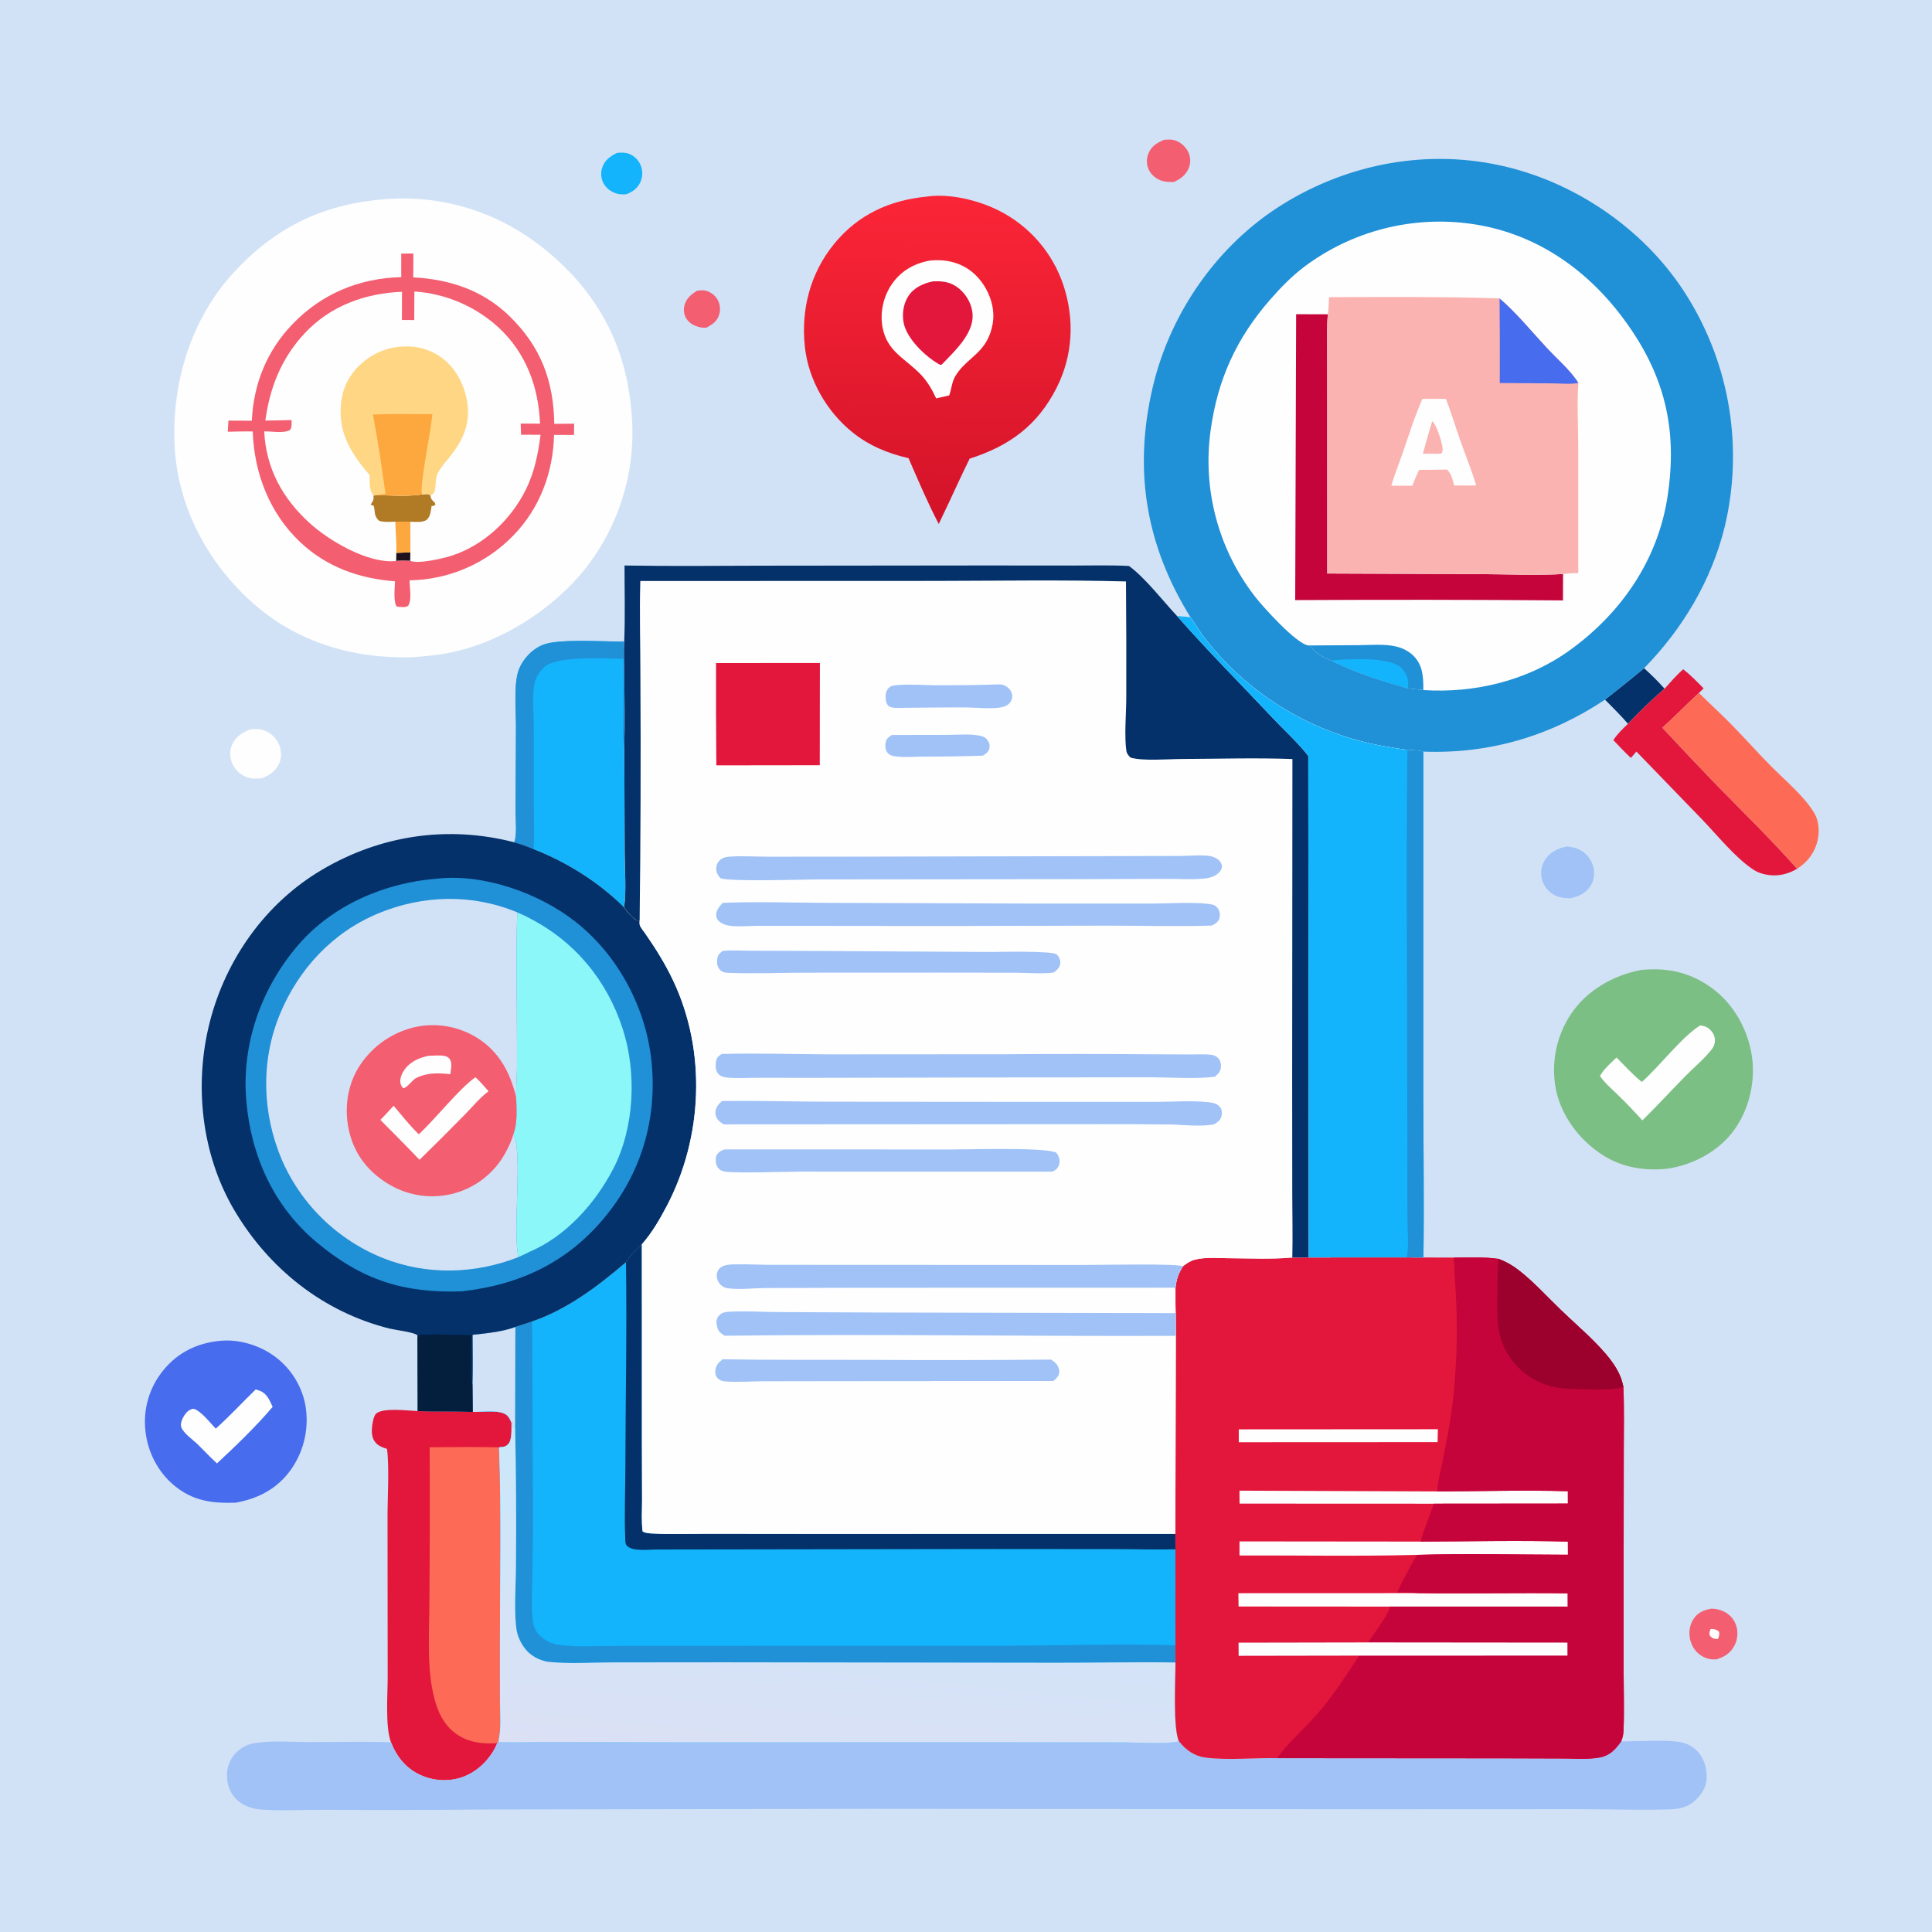 <?xml version="1.0" encoding="utf-8" ?>
<svg xmlns="http://www.w3.org/2000/svg" xmlns:xlink="http://www.w3.org/1999/xlink" width="1024" height="1024">
	<path fill="#D2E2F6" d="M0 0L1024 0L1024 1024L0 1024L0 0Z"/>
	<path fill="#F35E70" d="M369.498 154.094C370.843 153.947 372.291 153.708 373.632 153.981C376.39 154.543 378.959 156.392 380.336 158.841Q380.582 159.278 380.783 159.738Q380.983 160.198 381.138 160.675Q381.292 161.153 381.398 161.643Q381.504 162.133 381.561 162.632Q381.618 163.13 381.625 163.632Q381.632 164.134 381.589 164.633Q381.546 165.133 381.453 165.626Q381.361 166.12 381.22 166.601C380.143 170.35 377.636 171.943 374.363 173.693C373.157 173.739 372.112 173.715 370.931 173.432C368.001 172.732 365.147 171.283 363.609 168.587C362.408 166.482 362.182 164.019 362.826 161.696C363.838 158.043 366.37 155.976 369.498 154.094Z"/>
	<path fill="#13B4FB" d="M327.02 81.048C329.306 80.792 331.581 80.736 333.735 81.653Q334.244 81.87 334.729 82.138Q335.214 82.407 335.669 82.722Q336.124 83.038 336.545 83.398Q336.966 83.759 337.348 84.16Q337.731 84.561 338.07 84.999Q338.41 85.436 338.703 85.906Q338.997 86.376 339.242 86.873Q339.486 87.37 339.679 87.889Q339.881 88.423 340.027 88.975Q340.174 89.526 340.265 90.09Q340.356 90.653 340.389 91.223Q340.423 91.793 340.399 92.363Q340.375 92.933 340.294 93.498Q340.213 94.063 340.076 94.617Q339.938 95.171 339.746 95.708Q339.553 96.245 339.308 96.76C337.749 100 335.125 101.802 331.833 102.993C330.463 103.045 329.086 103.102 327.737 102.811C324.611 102.137 321.662 100.236 320.037 97.447Q319.76 96.967 319.535 96.461Q319.31 95.955 319.14 95.428Q318.97 94.901 318.856 94.359Q318.742 93.817 318.686 93.266Q318.63 92.715 318.633 92.162Q318.635 91.608 318.696 91.057Q318.756 90.507 318.875 89.966Q318.993 89.425 319.168 88.899C320.465 84.884 323.396 82.82 327.02 81.048Z"/>
	<path fill="#F35E70" d="M617.104 74.06C618.786 73.992 620.695 73.801 622.328 74.266C625.42 75.145 628.241 77.464 629.68 80.333Q629.936 80.836 630.138 81.363Q630.339 81.89 630.484 82.436Q630.628 82.982 630.714 83.54Q630.799 84.098 630.825 84.662Q630.85 85.226 630.816 85.789Q630.781 86.353 630.687 86.909Q630.593 87.466 630.44 88.009Q630.287 88.552 630.077 89.076C628.637 92.665 625.539 95.066 622.04 96.479C619.878 96.481 617.703 96.476 615.634 95.774C612.817 94.818 610.242 92.766 608.934 90.066Q608.692 89.562 608.504 89.035Q608.317 88.508 608.185 87.964Q608.052 87.421 607.978 86.866Q607.903 86.312 607.887 85.753Q607.87 85.194 607.912 84.636Q607.954 84.078 608.053 83.528Q608.153 82.977 608.309 82.44Q608.466 81.903 608.677 81.385C610.266 77.428 613.346 75.613 617.104 74.06Z"/>
	<path fill="#043169" d="M871.385 354.166C875.228 357.615 878.83 361.156 882.251 365.024C875.388 370.93 869.056 377.026 862.863 383.626C859.045 379.163 854.794 375.037 850.692 370.835C857.641 365.331 864.575 359.845 871.385 354.166Z"/>
	<path fill="#F35E70" d="M906.941 852.645C909.055 852.583 911.261 853.049 913.19 853.904C916.43 855.341 918.929 857.903 920.099 861.269Q920.334 861.945 920.498 862.642Q920.661 863.339 920.752 864.048Q920.843 864.758 920.859 865.474Q920.876 866.189 920.819 866.903Q920.761 867.616 920.63 868.32Q920.5 869.023 920.297 869.71Q920.094 870.396 919.821 871.058Q919.548 871.719 919.208 872.349C917.063 876.345 913.858 878.271 909.636 879.527C907.068 879.648 904.809 879.257 902.525 878.02C899.152 876.193 896.807 873 895.88 869.294C894.94 865.533 895.442 861.312 897.625 858.06C899.962 854.579 902.973 853.398 906.941 852.645Z"/>
	<path fill="#FEFEFE" d="M906.65 863.427C908.574 863.424 909.717 863.523 911.137 864.869C911.472 866.452 911.128 867.258 910.538 868.685C909.997 868.675 909.525 868.683 908.982 868.583C907.651 868.336 907.028 867.884 906.201 866.858C905.849 865.319 906.055 864.814 906.65 863.427Z"/>
	<path fill="#FEFEFE" d="M132.682 386.592C134.867 386.461 137.241 386.281 139.358 386.939Q140.037 387.145 140.692 387.42Q141.346 387.696 141.967 388.039Q142.589 388.382 143.171 388.789Q143.753 389.195 144.289 389.661Q144.825 390.126 145.309 390.646Q145.793 391.165 146.22 391.732Q146.646 392.299 147.011 392.908Q147.376 393.517 147.675 394.161C149.14 397.306 149.425 400.995 148.14 404.251C146.442 408.553 142.934 410.82 138.822 412.499C136.327 412.715 133.552 412.874 131.154 412.052Q130.498 411.831 129.868 411.543Q129.238 411.256 128.64 410.905Q128.043 410.555 127.485 410.145Q126.926 409.736 126.413 409.271Q125.899 408.807 125.436 408.292Q124.973 407.777 124.564 407.218Q124.156 406.658 123.808 406.06Q123.459 405.462 123.173 404.831C121.748 401.666 121.59 398.002 122.972 394.794C124.825 390.495 128.47 388.174 132.682 386.592Z"/>
	<path fill="#A0C2F7" d="M830.768 448.633C833.159 448.924 835.504 449.409 837.625 450.6Q838.271 450.959 838.876 451.382Q839.481 451.805 840.039 452.288Q840.598 452.772 841.103 453.31Q841.608 453.849 842.056 454.436Q842.503 455.024 842.887 455.655Q843.271 456.286 843.588 456.953Q843.905 457.62 844.151 458.316Q844.398 459.012 844.571 459.73C845.382 463.14 844.853 466.707 842.942 469.664C840.392 473.612 836.591 475.211 832.168 476.144L831.548 476.121C828.004 476.009 825.217 475.493 822.281 473.379Q821.752 473.001 821.263 472.572Q820.774 472.144 820.331 471.668Q819.888 471.193 819.494 470.675Q819.1 470.158 818.76 469.603Q818.42 469.049 818.137 468.464Q817.854 467.878 817.632 467.268Q817.409 466.657 817.248 466.027Q817.087 465.397 816.99 464.754Q816.891 464.117 816.856 463.473Q816.821 462.829 816.849 462.185Q816.878 461.541 816.97 460.903Q817.062 460.265 817.217 459.639Q817.372 459.013 817.588 458.405Q817.804 457.798 818.079 457.215Q818.355 456.632 818.686 456.079Q819.017 455.526 819.402 455.008C822.216 451.208 826.215 449.386 830.768 448.633Z"/>
	<path fill="#E3173B" d="M892.163 354.739C896.07 357.798 899.475 361.331 902.952 364.855L900.461 367.267C893.915 373.32 887.714 379.75 881.081 385.705Q895.586 401.297 910.368 416.626C924.587 431.103 939.041 445.275 952.514 460.466C948.738 462.683 944.618 464.013 940.206 463.965C936.601 463.926 932.588 463.03 929.532 461.067C920.006 454.947 910.139 442.64 902.13 434.311L867.321 398.335L864.396 401.735C861.178 398.695 858.149 395.478 855.098 392.271C857.229 389.021 860.052 386.279 862.863 383.626C869.056 377.026 875.388 370.93 882.251 365.024C885.418 361.567 888.58 357.754 892.163 354.739Z"/>
	<path fill="#FD6B56" d="M900.461 367.267C906.354 373.063 912.476 378.667 918.25 384.575C925.025 391.508 931.466 398.76 938.267 405.668C945.82 413.339 955.485 421.229 961.249 430.333C963.164 433.357 963.931 436.836 963.937 440.393Q963.934 440.979 963.902 441.565Q963.869 442.151 963.808 442.734Q963.746 443.317 963.655 443.896Q963.564 444.476 963.445 445.05Q963.325 445.624 963.177 446.191Q963.028 446.759 962.852 447.318Q962.675 447.877 962.471 448.427Q962.266 448.977 962.035 449.515Q961.803 450.054 961.545 450.581Q961.286 451.107 961.002 451.62Q960.718 452.133 960.408 452.631Q960.098 453.129 959.764 453.611Q959.43 454.093 959.072 454.557Q958.714 455.022 958.333 455.468Q957.952 455.914 957.549 456.34Q957.147 456.766 956.723 457.172C955.404 458.43 954.05 459.492 952.514 460.466C939.041 445.275 924.587 431.103 910.368 416.626Q895.586 401.296 881.081 385.705C887.714 379.75 893.915 373.32 900.461 367.267Z"/>
	<path fill="#476CED" d="M116.338 710.703C125.786 709.644 136.287 712.614 144.12 717.888Q144.968 718.457 145.787 719.066Q146.606 719.676 147.394 720.325Q148.182 720.974 148.937 721.661Q149.693 722.347 150.414 723.07Q151.134 723.793 151.819 724.55Q152.504 725.308 153.151 726.097Q153.798 726.887 154.405 727.708Q155.013 728.528 155.579 729.378Q156.146 730.227 156.67 731.103Q157.194 731.979 157.675 732.879Q158.156 733.78 158.593 734.703Q159.029 735.626 159.419 736.569Q159.81 737.512 160.154 738.473Q160.498 739.435 160.795 740.412Q161.091 741.388 161.34 742.379Q161.588 743.369 161.788 744.37Q161.991 745.473 162.139 746.585Q162.287 747.697 162.38 748.815Q162.474 749.933 162.512 751.054Q162.551 752.175 162.534 753.297Q162.518 754.419 162.446 755.538Q162.375 756.657 162.249 757.772Q162.122 758.887 161.941 759.994Q161.76 761.101 161.526 762.198Q161.291 763.295 161.002 764.379Q160.714 765.463 160.372 766.531Q160.031 767.6 159.638 768.651Q159.245 769.701 158.8 770.731Q158.356 771.761 157.862 772.768Q157.367 773.775 156.824 774.756Q156.281 775.738 155.69 776.692Q155.1 777.645 154.463 778.569C147.244 788.905 137.049 794.305 124.837 796.464C112.577 796.847 102.601 795.632 92.733 787.675C83.819 780.488 78.196 769.564 77.062 758.208Q76.945 757.137 76.881 756.062Q76.817 754.986 76.808 753.909Q76.798 752.832 76.842 751.755Q76.886 750.679 76.984 749.606Q77.083 748.533 77.234 747.467Q77.386 746.4 77.591 745.343Q77.796 744.285 78.054 743.239Q78.312 742.193 78.622 741.161Q78.932 740.129 79.294 739.115Q79.655 738.1 80.067 737.104Q80.478 736.109 80.94 735.135Q81.401 734.161 81.91 733.212Q82.42 732.263 82.976 731.34Q83.532 730.418 84.134 729.524Q84.736 728.631 85.382 727.769Q86.028 726.907 86.716 726.078C94.361 716.806 104.499 711.885 116.338 710.703Z"/>
	<path fill="#FEFEFE" d="M135.523 736.422C136.26 736.645 136.997 736.87 137.718 737.143C141.539 738.591 142.903 742.217 144.511 745.644C136.188 755.541 124.565 766.832 114.984 775.625C111.388 772.3 107.983 768.735 104.519 765.272C102.131 763.083 97.199 759.481 96.104 756.531C95.41 754.664 96.534 752.055 97.508 750.487C98.722 748.533 100.075 747.199 102.334 746.659C106.242 747.311 111.535 754.375 114.371 757.201C121.72 750.619 128.452 743.304 135.523 736.422Z"/>
	<path fill="#13B4FB" d="M330.843 340.066C330.466 346.186 330.827 352.367 330.89 358.497C331.018 371.064 331.206 383.72 330.879 396.281L331.108 452.141C331.148 461.408 332.055 471.761 330.808 480.915C317.323 467.564 300.464 456.98 282.856 450.076C279.457 448.645 276.127 447.433 272.575 446.436C274.106 442.371 273.24 434.452 273.258 430.03L273.467 385.368C273.485 377.206 272.404 364.597 274.358 356.917C275.339 353.062 277.75 349.343 280.567 346.574C282.928 344.254 285.78 342.356 288.952 341.357C297.734 338.592 320.631 340.136 330.843 340.066Z"/>
	<path fill="#2090D7" d="M330.843 340.066C330.466 346.186 330.827 352.367 330.89 358.497C331.018 371.064 331.206 383.72 330.879 396.281C329.816 391.12 330.381 385.071 330.384 379.794L330.412 349.204C320.751 349.084 294.85 347.241 288.156 353.85C285.886 356.091 283.959 359.129 283.287 362.276C281.939 368.59 282.907 378.696 282.917 385.402L282.942 428.295C282.939 435.516 283.218 442.87 282.856 450.076C279.457 448.645 276.127 447.433 272.575 446.436C274.106 442.371 273.24 434.452 273.258 430.03L273.467 385.368C273.485 377.206 272.404 364.597 274.358 356.917C275.339 353.062 277.75 349.343 280.567 346.574C282.928 344.254 285.78 342.356 288.952 341.357C297.734 338.592 320.631 340.136 330.843 340.066Z"/>
	<path fill="#7CBF85" d="M869.672 514.113C883.804 512.732 895.649 515.239 907.234 523.609C918.709 531.899 926.249 545.343 928.473 559.252C930.63 572.741 927.172 587.955 919.081 599.013C910.852 610.258 897.69 617.24 884.12 619.391C871.917 620.784 859.77 618.859 849.334 612.128C837.239 604.327 827.563 591.657 824.663 577.434Q824.411 576.145 824.222 574.845Q824.033 573.545 823.908 572.238Q823.783 570.93 823.722 569.618Q823.662 568.306 823.665 566.992Q823.669 565.679 823.737 564.367Q823.805 563.056 823.937 561.749Q824.069 560.442 824.265 559.143Q824.461 557.844 824.72 556.557Q824.98 555.269 825.302 553.996Q825.624 552.722 826.008 551.466Q826.392 550.21 826.837 548.974Q827.282 547.739 827.788 546.526Q828.293 545.314 828.857 544.127Q829.421 542.941 830.042 541.784Q830.664 540.627 831.341 539.501Q832.018 538.376 832.75 537.285C841.272 524.74 854.997 516.984 869.672 514.113Z"/>
	<path fill="#FEFEFE" d="M901.142 543.503C903.208 543.692 904.781 544.275 906.315 545.703C907.981 547.254 909.022 549.336 908.943 551.638C908.884 553.363 908.326 554.796 907.267 556.154C903.294 561.246 897.784 565.775 893.236 570.398C885.59 578.17 878.302 586.19 870.483 593.812Q864.12 586.747 857.315 580.107C854.027 576.963 850.627 574.037 847.995 570.296C850.211 566.472 853.622 563.531 856.801 560.53C861.171 564.87 865.393 569.622 870.211 573.46C879.537 565.287 891.416 549.482 901.142 543.503Z"/>
	<path fill="#E3173B" d="M207.235 923.472C204.118 915.182 205.491 898.33 205.483 888.971L205.403 804.029C205.381 794.219 206.403 776.808 205.102 767.905C203.179 767.365 201.179 766.632 199.686 765.254C197.667 763.39 197.027 760.847 197.078 758.179C197.119 756.064 197.744 750.527 199.454 749.15C203.415 745.961 216.246 747.714 221.395 747.892C231.097 748.299 240.832 747.823 250.521 748.352C255.3 748.508 265.452 746.786 268.967 750.389C269.937 751.383 270.64 752.891 271.133 754.173C270.989 757.482 271.676 763.355 269.081 765.723C267.725 766.96 266.211 766.986 264.478 767.126C265.779 802.215 264.935 837.643 264.945 872.766L264.967 900.762C264.987 908.041 265.805 916.282 264.067 923.354L263.538 923.927C263.492 924.047 263.451 924.168 263.401 924.287C260.262 931.712 253.877 938.338 246.41 941.41C239.171 944.388 230.786 944.188 223.605 941.126C215.46 937.653 210.505 931.573 207.235 923.472Z"/>
	<path fill="#FD6B56" d="M227.741 767.076C239.979 767.033 252.244 766.819 264.478 767.126C265.779 802.215 264.935 837.643 264.945 872.766L264.967 900.762C264.987 908.041 265.805 916.282 264.067 923.354L263.538 923.927L261.96 924.006C253.456 924.385 245.393 922.772 238.969 916.679C232.914 910.937 230.23 901.95 228.879 893.946C226.408 879.307 227.57 863.439 227.592 848.598Q227.946 807.837 227.741 767.076Z"/>
	<defs>
		<linearGradient id="gradient_0" gradientUnits="userSpaceOnUse" x1="496.005" y1="274.493" x2="497.232" y2="104.502">
			<stop offset="0" stop-color="#D31329"/>
			<stop offset="1" stop-color="#FB2537"/>
		</linearGradient>
	</defs>
	<path fill="url(#gradient_0)" d="M491.188 104.204C503.433 102.428 518.371 106.09 529.301 111.555Q530.808 112.309 532.277 113.136Q533.745 113.963 535.171 114.861Q536.596 115.759 537.976 116.726Q539.356 117.694 540.687 118.728Q542.017 119.762 543.295 120.86Q544.574 121.958 545.796 123.118Q547.019 124.278 548.182 125.497Q549.346 126.715 550.449 127.99Q551.552 129.264 552.59 130.591Q553.628 131.918 554.6 133.295Q555.572 134.672 556.475 136.094Q557.378 137.517 558.21 138.983Q559.042 140.448 559.801 141.953Q560.559 143.458 561.243 144.998Q561.927 146.538 562.534 148.11Q563.141 149.682 563.67 151.282C569.654 169.4 568.644 188.639 559.938 205.722C549.786 225.643 534.894 236.4 513.943 243.102C508.991 253.08 504.459 263.337 499.608 273.379L497.559 277.726C491.626 266.381 486.644 254.571 481.536 242.841C470.679 240.353 460.664 236.237 451.91 229.213C438.183 218.198 428.455 201.293 426.582 183.752C424.47 163.971 429.492 144.67 442.162 129.19C454.89 113.639 471.483 106.154 491.188 104.204Z"/>
	<path fill="#FEFEFE" d="M492.823 138.116C497.8 137.606 502.818 138.004 507.531 139.746C515.007 142.51 520.52 148.295 523.782 155.453C526.106 160.551 527.133 166.244 526.115 171.803C523.269 187.344 512.606 188.996 506.386 199.281C504.412 202.546 504.375 206.181 503.073 209.615L501.923 209.867L496.186 211.144C494.042 206.514 491.62 202.251 488.077 198.542C479.903 189.986 470.145 186.448 467.749 173.432C466.289 165.5 468.274 156.878 472.921 150.288C477.749 143.442 484.674 139.581 492.823 138.116Z"/>
	<path fill="#E3173B" d="M494.549 149.124C500.095 148.89 504.34 149.469 508.728 153.294C512.629 156.693 515.315 161.771 515.513 166.98C515.9 177.123 505.678 186.415 499.194 193.181L498.597 193.417C498.034 193.205 497.954 193.195 497.351 192.846C490.302 188.758 480.84 179.672 479.037 171.495C477.982 166.716 478.74 160.998 481.487 156.885C484.507 152.363 489.391 150.147 494.549 149.124Z"/>
	<path fill="#A0C2F7" d="M624.883 922.941C628.884 927.942 633.292 930.954 639.831 931.681C651.457 932.974 665.116 931.655 677.038 931.862L796.928 931.95L828.652 932.049C834.85 932.073 841.655 932.635 847.764 931.523C853.294 930.516 856.136 927.326 859.262 922.976C867.763 923.048 884.259 921.823 891.571 923.578Q892.687 923.837 893.756 924.25Q894.825 924.664 895.826 925.222Q896.826 925.781 897.739 926.474Q898.651 927.167 899.458 927.981C903.299 931.849 904.746 937.285 904.58 942.619C904.439 947.144 901.872 951.093 898.644 954.122C894.623 957.895 890.16 958.865 884.791 959.017C868.351 959.484 851.779 958.895 835.326 958.905L732.068 958.95L462.375 958.72L254.306 959.086Q213.526 959.524 172.744 959.221C161.41 959.172 149.584 959.91 138.322 959.102C133.01 958.722 127.909 956.775 124.342 952.689C121.193 949.082 119.932 943.939 120.373 939.224Q120.413 938.788 120.476 938.356Q120.539 937.923 120.624 937.494Q120.709 937.064 120.816 936.64Q120.923 936.216 121.052 935.798Q121.18 935.38 121.331 934.969Q121.481 934.559 121.652 934.156Q121.823 933.754 122.015 933.36Q122.207 932.967 122.419 932.585Q122.631 932.202 122.862 931.831Q123.094 931.46 123.344 931.101Q123.594 930.742 123.862 930.397Q124.131 930.051 124.417 929.72Q124.703 929.389 125.005 929.073Q125.308 928.758 125.626 928.458Q125.945 928.158 126.279 927.875Q126.612 927.592 126.96 927.327Q127.809 926.669 128.733 926.121Q129.657 925.574 130.642 925.145Q131.626 924.716 132.657 924.413Q133.687 924.109 134.747 923.936C144.132 922.355 154.85 923.342 164.418 923.346C178.64 923.352 193.031 922.93 207.235 923.472C210.505 931.573 215.46 937.653 223.605 941.126C230.786 944.188 239.171 944.388 246.41 941.41C253.877 938.338 260.262 931.712 263.401 924.287C263.451 924.168 263.492 924.047 263.538 923.927L264.067 923.354C273.506 923.661 283.041 923.249 292.494 923.279L357.497 923.448L534.57 923.439L596.14 923.516C603.267 923.529 618.475 924.589 624.883 922.941Z"/>
	<path fill="#FEFEFE" d="M209.999 105.237C240.92 104.442 269.135 115.027 292.481 135.258C318.748 158.021 332.501 185.923 334.854 220.503Q334.964 221.937 335.038 223.373Q335.112 224.809 335.151 226.247Q335.19 227.684 335.193 229.122Q335.196 230.56 335.164 231.998Q335.132 233.435 335.064 234.872Q334.996 236.308 334.892 237.743Q334.789 239.177 334.65 240.608Q334.511 242.04 334.337 243.467Q334.163 244.894 333.953 246.317Q333.743 247.74 333.499 249.157Q333.254 250.574 332.974 251.984Q332.695 253.395 332.38 254.798Q332.066 256.202 331.717 257.597Q331.368 258.992 330.984 260.378Q330.601 261.763 330.183 263.14Q329.766 264.516 329.314 265.881Q328.862 267.246 328.377 268.6Q327.892 269.954 327.373 271.295Q326.855 272.636 326.303 273.964Q325.752 275.292 325.167 276.606Q324.583 277.92 323.967 279.219Q323.35 280.518 322.701 281.802Q322.053 283.086 321.373 284.353Q320.693 285.62 319.982 286.869Q319.27 288.119 318.528 289.351Q317.786 290.583 317.014 291.796Q316.242 293.009 315.44 294.203Q314.638 295.397 313.807 296.57Q312.976 297.743 312.116 298.896Q311.256 300.048 310.367 301.179Q309.479 302.31 308.563 303.419Q307.647 304.527 306.704 305.613C290.213 324.251 266.634 339.118 242.389 345.066C234.233 347.068 226.006 347.856 217.652 348.372C186.399 349.047 156.845 340.225 133.367 319.056C109.599 297.626 94.031 268.095 92.533 235.789C90.997 202.652 101.35 168.746 124.141 144.14C148.018 118.36 175.099 106.675 209.999 105.237Z"/>
	<path fill="#F35E70" d="M212.673 134.403L219.097 134.37L219.014 147.021C238.386 148 256.064 153.877 270.167 167.682C286.643 183.809 293.447 201.887 293.773 224.646L304.298 224.547L304.213 230.547L293.658 230.52C293.198 250.4 286.076 269.453 272.103 283.786Q270.766 285.168 269.362 286.483Q267.958 287.797 266.492 289.041Q265.025 290.285 263.499 291.455Q261.973 292.626 260.392 293.719Q258.81 294.813 257.176 295.828Q255.542 296.842 253.861 297.776Q252.179 298.709 250.454 299.558Q248.728 300.407 246.963 301.17Q245.198 301.934 243.398 302.609Q241.597 303.285 239.765 303.871Q237.934 304.457 236.076 304.952Q234.217 305.447 232.337 305.851Q230.457 306.254 228.559 306.564Q226.661 306.875 224.75 307.091Q222.839 307.308 220.92 307.43Q219.001 307.552 217.078 307.58C217.035 311.604 218.483 317.691 216.317 321.092C214.934 322.092 213.001 321.716 211.375 321.633L210.28 321.494C208.352 318.74 209.293 311.544 209.345 308.101C190.471 306.668 173.166 300.578 159.183 287.408C142.893 272.066 134.667 250.769 133.972 228.694C129.562 228.583 125.142 228.744 120.732 228.839L121.076 222.938L133.47 222.996C134.383 203.577 141.341 186.135 154.831 172.006C170.385 155.715 190.36 147.434 212.676 146.883C212.625 142.725 212.671 138.562 212.673 134.403Z"/>
	<path fill="#FEFEFE" d="M219.63 154.493Q221.177 154.596 222.718 154.764Q224.259 154.933 225.791 155.166Q227.323 155.4 228.845 155.698Q230.366 155.996 231.873 156.358Q233.38 156.72 234.871 157.146Q236.361 157.571 237.833 158.059Q239.304 158.548 240.753 159.098Q242.202 159.648 243.627 160.258Q245.052 160.869 246.449 161.54Q247.847 162.21 249.215 162.939Q250.583 163.668 251.919 164.455Q253.255 165.241 254.556 166.083Q255.858 166.925 257.122 167.821Q258.387 168.718 259.613 169.667Q260.838 170.616 262.023 171.616Q263.207 172.616 264.348 173.665C278.83 187.145 285.455 205.103 286.232 224.538L275.968 224.505L276.178 230.435C279.617 230.392 283.062 230.443 286.502 230.456C285.263 240.483 283.187 250.512 278.655 259.619C270.792 275.42 256.582 288.842 239.711 294.424C235.314 295.879 221.433 299.197 217.406 297.193C214.909 297.095 212.484 296.96 209.997 297.277C209.405 297.382 208.849 297.438 208.247 297.463C193.963 298.043 174.285 286.501 164.135 277.267C149.711 264.144 140.985 248.225 140.035 228.647C144.202 228.528 150.206 229.909 153.792 227.851C154.772 226.117 154.522 224.585 154.539 222.638C149.914 222.807 145.274 222.827 140.646 222.919C143.011 205.352 149.133 189.963 161.295 176.845C174.909 162.16 193.381 155.425 213.065 154.654L213.027 169.59L219.548 169.626L219.63 154.493Z"/>
	<path fill="#1E111E" d="M210.057 293.037L217.517 292.758L217.406 297.193C214.909 297.095 212.484 296.96 209.997 297.277L210.057 293.037Z"/>
	<path fill="#FDA73F" d="M209.531 276.484C212.17 276.494 214.865 276.403 217.498 276.546Q217.462 284.652 217.517 292.758L210.057 293.037C210.246 287.615 209.665 281.925 209.531 276.484Z"/>
	<path fill="#B17A25" d="M223.633 262.079C225.004 261.984 226.784 261.566 227.967 262.379L228.124 262.697C228.185 262.985 228.237 263.276 228.305 263.562C228.59 264.752 229.195 265.189 230.03 266.001C230.523 266.481 230.644 266.801 230.749 267.471C229.776 268.334 229.936 268.141 228.752 268.184C228.353 270.58 228.206 273.779 226.198 275.433C224.16 277.111 220.009 276.563 217.498 276.546C214.865 276.403 212.17 276.494 209.531 276.484C206.73 276.536 203.565 276.936 200.897 275.998C199.369 274.663 198.679 272.964 198.552 270.961C198.502 270.169 198.456 269.506 198.235 268.737C198.166 268.496 198.091 268.256 198.019 268.016C197.341 267.903 197.05 267.759 196.462 267.434C197.686 265.473 198.167 265.176 197.93 262.799L198.958 262.381C206.848 262.562 215.851 263.25 223.633 262.079Z"/>
	<path fill="#FED684" d="M195.932 251.872C186.475 240.733 179.49 230.261 180.649 214.99C181.352 205.739 185.115 198.171 192.198 192.152Q192.869 191.573 193.567 191.028Q194.266 190.483 194.992 189.975Q195.717 189.466 196.467 188.994Q197.217 188.522 197.99 188.089Q198.763 187.656 199.557 187.262Q200.351 186.868 201.163 186.515Q201.976 186.161 202.805 185.849Q203.634 185.537 204.478 185.267Q205.322 184.997 206.179 184.77Q207.035 184.543 207.902 184.36Q208.769 184.176 209.644 184.036Q210.519 183.896 211.4 183.801Q212.281 183.705 213.165 183.654Q214.05 183.603 214.936 183.597Q215.822 183.59 216.708 183.628Q217.593 183.666 218.475 183.749Q219.243 183.812 220.007 183.913Q220.771 184.014 221.53 184.153Q222.288 184.293 223.038 184.471Q223.788 184.648 224.528 184.863Q225.268 185.078 225.996 185.331Q226.725 185.583 227.44 185.871Q228.154 186.16 228.854 186.484Q229.553 186.809 230.235 187.168Q230.917 187.527 231.58 187.92Q232.243 188.313 232.885 188.739Q233.528 189.165 234.148 189.622Q234.768 190.08 235.365 190.568Q235.961 191.057 236.532 191.575Q237.103 192.093 237.647 192.639Q238.191 193.185 238.707 193.757Q239.223 194.33 239.709 194.928C245.461 201.95 248.827 212.376 247.892 221.459C246.974 230.375 242.765 236.729 237.285 243.519C235.361 245.904 233.283 248.234 231.943 251.014C230.305 254.411 231.495 258.21 229.902 261.373C229.336 261.803 228.738 262.328 228.124 262.697L227.967 262.379C226.784 261.566 225.004 261.984 223.633 262.079C215.851 263.25 206.848 262.562 198.958 262.381L197.93 262.799C195.518 259.257 195.868 256.001 195.932 251.872Z"/>
	<path fill="#FDA73F" d="M197.646 219.71C208.108 219.271 218.657 219.533 229.13 219.525C228.584 228.125 222.291 256.769 223.633 262.079C215.851 263.25 206.848 262.562 198.958 262.381C200.727 262.097 202.559 261.989 204.344 261.803C202.365 247.681 200.355 233.723 197.646 219.71Z"/>
	<path fill="#13B4FB" d="M340.191 659.524L340.217 766.084L340.298 795.083C340.305 800.51 339.867 806.337 340.603 811.715C342.29 812.66 344.347 812.718 346.248 812.811C355.607 813.269 365.13 812.926 374.511 812.939L428.277 812.993L622.959 812.972L622.994 821.166L623.006 872.022L623.031 881.162C623.061 890.615 621.645 916.097 624.883 922.941C618.475 924.589 603.267 923.529 596.14 923.516L534.57 923.439L357.497 923.448L292.494 923.279C283.041 923.249 273.506 923.661 264.067 923.354C265.805 916.282 264.987 908.041 264.967 900.762L264.945 872.766C264.935 837.643 265.779 802.215 264.478 767.126C266.211 766.986 267.725 766.96 269.081 765.723C271.676 763.355 270.989 757.482 271.133 754.173C270.64 752.891 269.937 751.383 268.967 750.389C265.452 746.786 255.3 748.508 250.521 748.352L250.396 733.825C250.703 725.069 250.483 716.252 250.465 707.489C257.903 706.645 266.105 705.916 273.147 703.32L282.038 700.401C300.63 694.065 317.023 681.655 331.769 669.024C333.328 665.924 337.697 662.018 340.191 659.524Z"/>
	<path fill="#043169" d="M340.191 659.524L340.217 766.084L340.298 795.083C340.305 800.51 339.867 806.337 340.603 811.715C342.29 812.66 344.347 812.718 346.248 812.811C355.607 813.269 365.13 812.926 374.511 812.939L428.277 812.993L622.959 812.972L622.994 821.166C612.705 821.414 602.344 821.076 592.048 821.065L525.679 821.014L347.745 821.274C343.679 821.275 335.086 822.429 332.191 819.213C331.325 818.25 331.421 816.374 331.37 815.133C330.853 802.632 331.439 789.889 331.462 777.361C331.525 741.286 332.338 705.084 331.769 669.024C333.328 665.924 337.697 662.018 340.191 659.524Z"/>
	<path fill="#2090D7" d="M273.147 703.32L282.038 700.401L282.493 803.41Q282.452 819.575 282.159 835.737C282.042 842.887 281.553 850.323 282.242 857.44C282.611 861.254 283.122 863.865 285.901 866.661Q286.432 867.204 287.008 867.699Q287.584 868.194 288.2 868.638Q288.816 869.082 289.468 869.471Q290.12 869.861 290.803 870.193Q291.486 870.525 292.195 870.797Q292.904 871.069 293.633 871.28Q294.363 871.49 295.108 871.637Q295.853 871.784 296.608 871.867C306.757 873.076 317.605 872.349 327.85 872.354L386.264 872.299L533.816 872.282C563.463 872.167 593.384 871.171 623.006 872.022L623.031 881.162C601.927 880.819 580.752 881.344 559.635 881.296L383.978 881.058L324.28 881.111C313.354 881.155 301.851 881.951 291.016 880.854C287.24 880.472 283.104 878.545 280.301 875.997C277.282 873.252 274.687 868.606 273.921 864.595C272.254 855.875 273.448 839.522 273.463 830.013Q273.801 792.938 273.019 755.869L272.257 756.677L271.705 756.301L271.633 753.678L271.133 754.173C270.64 752.891 269.937 751.383 268.967 750.389C265.452 746.786 255.3 748.508 250.521 748.352L250.396 733.825C250.703 725.069 250.483 716.252 250.465 707.489C257.903 706.645 266.105 705.916 273.147 703.32Z"/>
	<path fill="#D2E2F6" d="M273.147 703.32L273.019 755.869L272.257 756.677L271.705 756.301L271.633 753.678L271.133 754.173C270.64 752.891 269.937 751.383 268.967 750.389C265.452 746.786 255.3 748.508 250.521 748.352L250.396 733.825C250.703 725.069 250.483 716.252 250.465 707.489C257.903 706.645 266.105 705.916 273.147 703.32Z"/>
	<defs>
		<linearGradient id="gradient_1" gradientUnits="userSpaceOnUse" x1="434.67" y1="938.865" x2="450.831" y2="776.276">
			<stop offset="0" stop-color="#DBE0F5"/>
			<stop offset="1" stop-color="#CAE8FA"/>
		</linearGradient>
	</defs>
	<path fill="url(#gradient_1)" d="M271.133 754.173L271.633 753.678L271.705 756.301L272.257 756.677L273.019 755.869Q273.801 792.938 273.463 830.013C273.448 839.522 272.254 855.875 273.921 864.595C274.687 868.606 277.282 873.252 280.301 875.997C283.104 878.545 287.24 880.472 291.016 880.854C301.851 881.951 313.354 881.155 324.28 881.111L383.978 881.058L559.635 881.296C580.752 881.344 601.927 880.819 623.031 881.162C623.061 890.615 621.645 916.097 624.883 922.941C618.475 924.589 603.267 923.529 596.14 923.516L534.57 923.439L357.497 923.448L292.494 923.279C283.041 923.249 273.506 923.661 264.067 923.354C265.805 916.282 264.987 908.041 264.967 900.762L264.945 872.766C264.935 837.643 265.779 802.215 264.478 767.126C266.211 766.986 267.725 766.96 269.081 765.723C271.676 763.355 270.989 757.482 271.133 754.173Z"/>
	<path fill="#043169" d="M221.284 708.842L221.207 707.747C220.09 706.195 209.029 704.819 206.346 704.146C171.283 695.346 142.541 672.442 124.243 641.521C106.651 611.794 102.715 574.647 111.265 541.425C119.82 508.179 140.864 478.566 170.583 461.032C201.813 442.607 237.399 437.34 272.575 446.436C276.127 447.433 279.457 448.645 282.856 450.076C300.464 456.98 317.323 467.564 330.808 480.915C332.657 483.521 334.692 485.951 337.334 487.783C337.908 487.845 338.441 487.943 339.015 487.865C339.034 488.55 338.922 489.564 339.08 490.207C339.397 491.496 341.09 493.489 341.874 494.613C347.465 502.622 352.559 510.805 356.754 519.648C374.496 557.049 372.561 602.659 353.469 639.091C349.76 646.167 345.508 653.523 340.191 659.524C337.697 662.018 333.328 665.924 331.769 669.024C317.023 681.655 300.63 694.065 282.038 700.401L273.147 703.32C266.105 705.916 257.903 706.645 250.465 707.489C250.483 716.252 250.703 725.069 250.396 733.825L250.521 748.352C240.832 747.823 231.097 748.299 221.395 747.892L221.284 708.842Z"/>
	<path fill="#041F3D" d="M221.284 708.842L221.846 707.737C225.261 706.754 244.484 707.758 249.838 707.572C249.859 711.544 249.212 732.495 250.396 733.825L250.521 748.352C240.832 747.823 231.097 748.299 221.395 747.892L221.284 708.842Z"/>
	<path fill="#2090D7" d="M231.541 465.711C256.315 462.935 285.476 473.258 304.862 488.428C327.081 505.815 341.818 532.978 345.116 560.913C348.653 590.864 340.821 619.695 322.011 643.352C301.986 668.537 276.343 680.852 244.841 684.444C213.954 685.527 191.653 678.432 167.669 658.306C144.949 639.24 132.992 612.516 130.524 583.224C128.011 553.398 138.36 524.056 157.623 501.378C175.945 479.808 203.72 467.917 231.541 465.711Z"/>
	<path fill="#8BF7F8" d="M274.169 483.573C276.257 484.547 278.494 485.429 280.483 486.583C304.689 498.925 321.765 519.634 330.082 545.406C337.589 568.666 336.3 597.909 324.921 619.706C315.478 637.793 299.987 655.239 280.87 663.389C278.839 664.39 276.818 665.405 274.742 666.308C271.571 651.398 277.205 611.078 272.142 601.047C274.336 594.833 273.757 588.012 273.558 581.539C273.413 576.948 273.882 572.345 273.974 567.751C274.118 560.572 273.977 553.368 273.971 546.186C273.954 525.366 273.38 504.371 274.169 483.573Z"/>
	<path fill="#D2E2F6" d="M274.742 666.308C251.7 675.333 226.169 676.017 203.084 666.836Q201.972 666.392 200.871 665.921Q199.769 665.449 198.68 664.952Q197.591 664.454 196.514 663.93Q195.437 663.405 194.373 662.855Q193.309 662.305 192.259 661.729Q191.209 661.153 190.173 660.551Q189.138 659.95 188.117 659.323Q187.096 658.697 186.091 658.045Q185.086 657.394 184.097 656.719Q183.108 656.043 182.135 655.344Q181.163 654.644 180.208 653.921Q179.253 653.198 178.316 652.453Q177.379 651.707 176.46 650.938Q175.542 650.169 174.642 649.379Q173.743 648.588 172.863 647.776Q171.983 646.963 171.123 646.13Q170.263 645.296 169.423 644.442Q168.584 643.587 167.765 642.713Q166.947 641.838 166.15 640.944Q165.353 640.05 164.578 639.137Q163.804 638.223 163.051 637.291Q162.299 636.359 161.57 635.409Q160.84 634.459 160.134 633.492Q159.428 632.524 158.746 631.54Q158.064 630.555 157.406 629.555Q156.748 628.554 156.114 627.537Q155.481 626.521 154.872 625.489Q154.264 624.458 153.68 623.412Q153.097 622.365 152.54 621.305Q151.982 620.245 151.451 619.172Q150.919 618.099 150.414 617.013Q149.909 615.927 149.43 614.829C138.971 590.268 138.08 562.461 148.305 537.658C158.218 513.612 176.278 494.144 200.521 484.108C224.266 474.279 250.323 473.656 274.169 483.573C273.38 504.371 273.954 525.366 273.971 546.186C273.977 553.368 274.118 560.572 273.974 567.751C273.882 572.345 273.413 576.948 273.558 581.539C273.757 588.012 274.336 594.833 272.142 601.047C277.205 611.078 271.571 651.398 274.742 666.308Z"/>
	<path fill="#F35E70" d="M272.142 601.047C271.24 604.535 269.382 608.375 267.604 611.518Q267.073 612.465 266.495 613.385Q265.918 614.304 265.296 615.194Q264.675 616.084 264.01 616.943Q263.345 617.801 262.639 618.626Q261.933 619.451 261.187 620.24Q260.441 621.029 259.657 621.78Q258.873 622.531 258.054 623.243Q257.234 623.955 256.38 624.626Q255.526 625.296 254.64 625.924Q253.755 626.552 252.839 627.136Q251.923 627.719 250.98 628.257Q250.037 628.795 249.068 629.286Q248.1 629.776 247.109 630.219Q246.117 630.662 245.105 631.055Q244.093 631.448 243.063 631.791Q242.033 632.134 240.987 632.426Q239.922 632.721 238.845 632.963Q237.767 633.204 236.678 633.393Q235.59 633.581 234.493 633.715Q233.397 633.85 232.295 633.93Q231.193 634.009 230.089 634.035Q228.984 634.06 227.88 634.031Q226.776 634.002 225.674 633.918Q224.573 633.834 223.477 633.696Q222.381 633.558 221.293 633.366Q220.205 633.174 219.128 632.928Q218.051 632.683 216.987 632.384Q215.924 632.086 214.876 631.735Q213.829 631.384 212.8 630.982Q211.771 630.58 210.763 630.127Q209.756 629.675 208.771 629.173Q207.787 628.672 206.829 628.122C196.042 621.913 188.472 612.867 185.328 600.756C182.333 589.219 183.643 576.573 189.75 566.254Q190.35 565.258 190.997 564.292Q191.645 563.326 192.339 562.393Q193.033 561.46 193.772 560.562Q194.51 559.664 195.292 558.803Q196.073 557.942 196.896 557.12Q197.718 556.298 198.58 555.517Q199.442 554.736 200.34 553.999Q201.239 553.261 202.173 552.567Q203.106 551.874 204.072 551.227Q205.039 550.58 206.035 549.981Q207.032 549.382 208.057 548.833Q209.081 548.283 210.132 547.784Q211.182 547.285 212.255 546.838Q213.329 546.39 214.422 545.996Q215.516 545.601 216.628 545.261Q217.74 544.92 218.867 544.634Q219.936 544.371 221.017 544.161Q222.098 543.952 223.187 543.796Q224.277 543.641 225.374 543.54Q226.47 543.438 227.57 543.392Q228.67 543.346 229.771 543.354Q230.871 543.362 231.971 543.425Q233.07 543.488 234.164 543.606Q235.259 543.724 236.346 543.895Q237.434 544.067 238.511 544.293Q239.589 544.519 240.654 544.798Q241.719 545.077 242.768 545.409Q243.818 545.741 244.85 546.124Q245.882 546.508 246.894 546.942Q247.905 547.377 248.894 547.861Q249.883 548.345 250.846 548.878Q251.809 549.411 252.745 549.991C264.423 557.194 270.47 568.525 273.558 581.539C273.757 588.012 274.336 594.833 272.142 601.047Z"/>
	<path fill="#FEFEFE" d="M227.19 559.588C229.578 559.51 232.056 559.321 234.439 559.478C235.955 559.578 237.505 560.092 238.408 561.4C239.878 563.531 238.957 566.987 238.654 569.386C232.242 568.618 225.94 568.457 220.125 571.616C218.185 572.919 215.925 576.323 213.803 576.818C212.972 576.141 212.591 575.372 212.318 574.349C211.718 572.1 212.84 569.274 214.071 567.417C217.136 562.792 221.963 560.666 227.19 559.588Z"/>
	<path fill="#FEFEFE" d="M251.976 570.938C254.464 573.142 256.683 575.916 258.941 578.371C254.433 581.707 250.634 586.421 246.692 590.421Q234.667 602.707 222.365 614.715Q215.616 607.689 208.763 600.763Q205.127 597.21 201.611 593.538C204.05 591.151 206.317 588.575 208.622 586.06C212.956 591.191 217.127 596.5 221.958 601.177C231.002 592.858 243.017 577.371 251.976 570.938Z"/>
	<path fill="#E3173B" d="M684.948 666.523L693.634 666.465L745.531 666.441L754.451 666.494L770.525 666.547C778.321 666.545 786.5 666.118 794.216 667.221C798.082 668.677 801.387 670.527 804.67 673.042C812.746 679.225 819.974 687.303 827.318 694.361C835.227 701.964 844.001 709.349 851.124 717.67C854.015 721.047 856.675 724.774 858.486 728.852C859.378 730.861 859.959 732.905 860.417 735.053C860.941 746.771 860.63 758.6 860.632 770.331L860.559 833.971L860.571 887.361C860.592 897.332 860.945 907.441 860.489 917.399C860.396 919.422 860.008 921.098 859.262 922.976C856.136 927.326 853.294 930.516 847.764 931.523C841.655 932.635 834.85 932.073 828.652 932.049L796.928 931.95L677.038 931.862C665.116 931.655 651.457 932.974 639.831 931.681C633.292 930.954 628.884 927.942 624.883 922.941C621.645 916.097 623.061 890.615 623.031 881.162L623.006 872.022L622.994 821.166L622.959 812.972L623.218 708.016L623.136 695.989C622.953 691.515 623.054 686.994 623.023 682.514C623.552 677.97 624.531 675.004 626.995 671.143C628.942 669.654 630.776 668.309 633.182 667.676C638.656 666.236 645.084 666.845 650.719 666.873C662.006 666.931 673.709 667.519 684.948 666.523Z"/>
	<path fill="#FEFEFE" d="M656.579 757.585L762.113 757.522L761.947 764.366L656.583 764.417L656.579 757.585Z"/>
	<path fill="#FEFEFE" d="M656.944 790.082L761.897 790.493C784.874 790.426 808.047 789.695 831 790.387L831.007 796.926L759.998 796.99L656.998 796.945L656.944 790.082Z"/>
	<path fill="#FEFEFE" d="M751.257 844.384C777.803 844.735 804.362 844.164 830.906 844.493L830.932 851.543L736.723 851.531L656.469 851.478L656.372 844.42L751.257 844.384Z"/>
	<path fill="#FEFEFE" d="M752.991 817.072C778.944 817.017 805.074 816.35 831.011 817.093L831.038 824.048C804.434 824.004 777.642 823.319 751.056 824.117C719.748 824.955 688.289 824.328 656.959 824.438L656.967 816.979L752.991 817.072Z"/>
	<path fill="#C4043A" d="M770.525 666.547C778.321 666.545 786.5 666.118 794.216 667.221C798.082 668.677 801.387 670.527 804.67 673.042C812.746 679.225 819.974 687.303 827.318 694.361C835.227 701.964 844.001 709.349 851.124 717.67C854.015 721.047 856.675 724.774 858.486 728.852C859.378 730.861 859.959 732.905 860.417 735.053C860.941 746.771 860.63 758.6 860.632 770.331L860.559 833.971L860.571 887.361C860.592 897.332 860.945 907.441 860.489 917.399C860.396 919.422 860.008 921.098 859.262 922.976C856.136 927.326 853.294 930.516 847.764 931.523C841.655 932.635 834.85 932.073 828.652 932.049L796.928 931.95L677.038 931.862C680.527 925.845 692.451 915.032 697.75 908.939C706.27 899.145 713.313 888.395 720.346 877.525L656.493 877.625L656.45 870.633L725.195 870.51C728.358 865.188 735.292 857.148 736.723 851.531L830.932 851.543L830.906 844.493C804.362 844.164 777.803 844.735 751.257 844.384C747.756 843.913 743.997 844.127 740.457 844.095C743.54 837.314 747.282 830.544 751.056 824.117C777.642 823.319 804.434 824.004 831.038 824.048L831.011 817.093C805.074 816.35 778.944 817.017 752.991 817.072C754.738 810.327 757.651 803.57 759.998 796.99L831.007 796.926L831 790.387C808.047 789.695 784.874 790.426 761.897 790.493C761.878 785.533 763.463 780.346 764.397 775.482C766.318 765.472 768.474 755.331 769.713 745.214Q771.342 731.779 771.875 718.255Q772.409 704.732 771.845 691.21C771.567 682.98 770.811 674.778 770.525 666.547Z"/>
	<path fill="#FEFEFE" d="M725.195 870.51L830.771 870.606L830.787 877.505L720.346 877.525L656.493 877.625L656.45 870.633L725.195 870.51Z"/>
	<path fill="#9C002D" d="M794.216 667.221C798.082 668.677 801.387 670.527 804.67 673.042C812.746 679.225 819.974 687.303 827.318 694.361C835.227 701.964 844.001 709.349 851.124 717.67C854.015 721.047 856.675 724.774 858.486 728.852C859.378 730.861 859.959 732.905 860.417 735.053C856.023 737.169 835.821 736.338 830.142 735.977C819.311 735.287 809.976 730.983 802.87 722.714C793.27 711.545 793.483 700.794 793.66 686.864C793.743 680.321 793.7 673.746 794.216 667.221Z"/>
	<path fill="#2090D7" d="M630.966 327.14C607.278 288.933 600.683 249.153 610.943 205.337C620.221 165.715 645.39 129.592 679.993 108.199C715.168 86.453 757.227 78.722 797.651 88.236C836.969 97.49 873.554 123.232 894.718 157.85Q895.753 159.532 896.747 161.238Q897.74 162.945 898.692 164.675Q899.643 166.406 900.551 168.159Q901.46 169.913 902.324 171.688Q903.189 173.463 904.01 175.259Q904.831 177.055 905.608 178.871Q906.384 180.687 907.116 182.521Q907.847 184.355 908.533 186.207Q909.219 188.059 909.859 189.927Q910.5 191.795 911.094 193.678Q911.688 195.561 912.236 197.459Q912.783 199.356 913.284 201.266Q913.785 203.176 914.238 205.098Q914.692 207.02 915.098 208.953Q915.504 210.885 915.862 212.827Q916.22 214.769 916.531 216.72Q916.841 218.67 917.103 220.627Q917.366 222.584 917.58 224.547Q917.794 226.51 917.959 228.478Q918.125 230.446 918.242 232.417Q918.359 234.389 918.427 236.362Q918.496 238.336 918.516 240.31Q918.536 242.285 918.507 244.259Q918.478 246.234 918.401 248.207Q918.324 250.18 918.198 252.151Q918.072 254.122 917.897 256.089Q917.723 258.056 917.5 260.018Q917.277 261.98 917.006 263.936Q916.735 265.892 916.416 267.841Q916.097 269.79 915.73 271.73Q915.363 273.671 914.949 275.601Q914.534 277.532 914.072 279.452C907.042 307.795 891.765 333.405 871.385 354.166C864.575 359.845 857.641 365.331 850.692 370.835C821.721 390.14 789.285 399.718 754.403 398.361C751.694 397.65 748.728 397.6 745.943 397.455Q740.151 396.682 734.395 395.671Q732.669 395.375 730.95 395.041Q729.231 394.706 727.52 394.333Q725.809 393.959 724.107 393.547Q722.405 393.135 720.712 392.685Q719.02 392.234 717.338 391.745Q715.657 391.257 713.986 390.73Q712.316 390.203 710.658 389.639Q709 389.074 707.356 388.473Q705.711 387.871 704.081 387.232Q702.45 386.593 700.834 385.917Q699.219 385.242 697.619 384.53Q696.019 383.818 694.435 383.069Q692.852 382.321 691.286 381.537Q689.72 380.754 688.172 379.935Q686.624 379.115 685.095 378.262Q683.566 377.408 682.057 376.519Q680.547 375.631 679.059 374.709Q677.57 373.786 676.103 372.831Q674.635 371.875 673.19 370.886Q671.744 369.897 670.322 368.876Q668.899 367.855 667.5 366.802Q666.1 365.748 664.726 364.664Q663.351 363.579 662 362.464Q660.65 361.348 659.326 360.202Q658.002 359.056 656.703 357.881Q655.405 356.706 654.134 355.501Q652.863 354.296 651.619 353.063Q650.376 351.83 649.16 350.569Q647.945 349.308 646.759 348.02Q645.572 346.732 644.415 345.417Q643.258 344.103 642.131 342.762Q641.004 341.422 639.908 340.056C636.554 335.881 633.99 331.492 630.966 327.14Z"/>
	<path fill="#FEFEFE" d="M694.346 342.105C694.103 342.104 693.86 342.115 693.618 342.102C687.424 341.747 669.004 321.199 665.289 316.338Q664.387 315.181 663.514 314.001Q662.641 312.822 661.798 311.621Q660.955 310.42 660.143 309.198Q659.33 307.976 658.548 306.734Q657.766 305.493 657.016 304.232Q656.266 302.971 655.547 301.692Q654.828 300.412 654.142 299.115Q653.455 297.819 652.802 296.505Q652.148 295.191 651.527 293.862Q650.907 292.532 650.319 291.187Q649.732 289.843 649.179 288.484Q648.626 287.125 648.107 285.752Q647.587 284.38 647.103 282.995Q646.618 281.61 646.169 280.213Q645.719 278.816 645.304 277.409Q644.889 276.001 644.51 274.584Q644.131 273.166 643.787 271.74Q643.444 270.313 643.136 268.879Q642.828 267.444 642.556 266.002Q642.284 264.56 642.049 263.112Q641.813 261.663 641.614 260.21Q641.414 258.756 641.252 257.298Q641.089 255.839 640.962 254.377Q640.836 252.916 640.746 251.451Q640.657 249.986 640.604 248.52Q640.551 247.054 640.535 245.586Q640.518 244.119 640.539 242.652Q640.56 241.185 640.617 239.719Q640.674 238.252 640.768 236.788Q640.862 235.324 640.993 233.862Q641.123 232.401 641.29 230.943Q641.457 229.485 641.661 228.032C645.411 200.953 655.413 179.111 673.414 158.57C678.904 152.306 684.755 146.311 691.419 141.285Q692.593 140.407 693.789 139.558Q694.984 138.709 696.201 137.889Q697.417 137.07 698.652 136.28Q699.888 135.491 701.143 134.732Q702.398 133.973 703.671 133.245Q704.944 132.517 706.234 131.82Q707.524 131.123 708.832 130.459Q710.139 129.794 711.462 129.161Q712.785 128.529 714.123 127.929Q715.461 127.329 716.813 126.762Q718.166 126.195 719.532 125.662Q720.897 125.128 722.276 124.628Q723.655 124.128 725.045 123.662Q726.435 123.196 727.837 122.765Q729.238 122.333 730.65 121.936Q732.061 121.538 733.482 121.176Q734.903 120.813 736.333 120.485Q737.762 120.158 739.199 119.865Q740.636 119.573 742.079 119.315Q743.523 119.058 744.973 118.837Q746.422 118.615 747.877 118.429Q749.331 118.242 750.79 118.092Q752.249 117.942 753.711 117.827Q755.173 117.712 756.637 117.634Q758.101 117.555 759.567 117.512Q761.033 117.469 762.499 117.462Q763.966 117.455 765.432 117.484Q766.898 117.513 768.363 117.578Q769.828 117.643 771.291 117.744Q772.754 117.845 774.214 117.981Q775.674 118.118 777.13 118.291Q778.586 118.463 780.038 118.671C813.271 123.439 840.586 142.144 860.378 168.806C882.15 198.133 889.384 226.997 883.803 263.341C878.657 296.851 859.356 324.846 832.233 344.487C809.845 360.699 781.763 367.528 754.391 365.757L746.233 364.861C730.474 360.307 720.542 357.367 705.415 350.103C701.427 348.406 696.597 345.932 694.346 342.105Z"/>
	<path fill="#2090D7" d="M694.346 342.105L720.282 341.949C726.526 341.905 733.635 341.221 739.73 342.606C743.162 343.386 746.417 344.962 748.971 347.409C754.011 352.238 754.421 358.467 754.396 365.02L754.391 365.757L746.233 364.861C730.474 360.307 720.542 357.367 705.415 350.103C701.427 348.406 696.597 345.932 694.346 342.105Z"/>
	<path fill="#13B4FB" d="M705.415 350.103C713.734 349.194 735.492 348.074 742.004 353.416C744.299 355.298 746.01 358.073 746.302 361.061C746.425 362.314 746.314 363.607 746.233 364.861C730.474 360.307 720.542 357.367 705.415 350.103Z"/>
	<path fill="#C4043A" d="M703.804 166.567C703.177 172.672 703.411 178.974 703.415 185.11L703.451 213.588L703.469 303.973L785.174 304.295C799.476 304.362 814.205 305.081 828.466 304.247L828.399 318.225Q757.444 317.687 686.488 318.066L686.979 166.552L703.804 166.567Z"/>
	<path fill="#FAB3B0" d="M704.408 157.49C734.514 157.443 764.704 157.163 794.798 158.166C803.83 165.884 811.88 175.846 820.002 184.565C825.325 190.279 832.455 196.35 836.571 202.969C835.747 214.051 836.489 225.493 836.498 236.62L836.501 303.783C833.764 303.666 831.179 303.934 828.466 304.247C814.205 305.081 799.476 304.362 785.174 304.295L703.469 303.973L703.451 213.588L703.415 185.11C703.411 178.974 703.177 172.672 703.804 166.567C704.212 163.569 704.26 160.511 704.408 157.49Z"/>
	<path fill="#476CED" d="M794.798 158.166C803.83 165.884 811.88 175.846 820.002 184.565C825.325 190.279 832.455 196.35 836.571 202.969C832.365 203.782 827.238 203.219 822.925 203.194L794.907 203.009Q795.038 180.587 794.798 158.166Z"/>
	<path fill="#FEFEFE" d="M753.893 211.41L766.378 211.408C769.159 218.565 771.349 226.026 773.915 233.272C776.745 241.261 779.98 249.123 782.385 257.253C778.504 257.421 774.606 257.327 770.722 257.301C769.896 254.264 769.31 251.129 766.958 248.878C762.016 248.985 757.066 248.987 752.123 249.037C750.811 251.816 749.654 254.635 748.517 257.488L737.449 257.446C739.013 251.777 741.325 246.268 743.241 240.707C746.622 230.893 749.732 220.929 753.893 211.41Z"/>
	<path fill="#FAB3B0" d="M759.119 223.231C761.316 225.046 763.49 232.29 764.169 235.172C764.594 236.974 765.02 238.73 764.001 240.35L761.625 240.511L754.146 240.457C755.743 234.697 757.302 228.927 759.119 223.231Z"/>
	<path fill="#FEFEFE" d="M331.008 299.72C355.208 300.132 379.453 299.865 403.658 299.82L522.656 299.695L568.95 299.733C578.75 299.73 588.62 299.451 598.408 299.968C607.197 306.47 616.182 318.283 623.859 326.483C626.225 326.683 628.612 326.827 630.966 327.14C633.99 331.492 636.554 335.881 639.908 340.056Q641.004 341.422 642.131 342.762Q643.258 344.103 644.415 345.417Q645.572 346.732 646.759 348.02Q647.945 349.308 649.16 350.569Q650.376 351.83 651.619 353.063Q652.863 354.296 654.134 355.501Q655.405 356.706 656.703 357.881Q658.002 359.056 659.326 360.202Q660.65 361.348 662 362.464Q663.351 363.579 664.726 364.664Q666.1 365.748 667.5 366.802Q668.899 367.855 670.322 368.876Q671.744 369.897 673.19 370.886Q674.635 371.875 676.103 372.831Q677.57 373.786 679.059 374.709Q680.547 375.631 682.057 376.519Q683.566 377.408 685.095 378.262Q686.624 379.115 688.172 379.935Q689.72 380.754 691.286 381.537Q692.852 382.321 694.435 383.069Q696.019 383.818 697.619 384.53Q699.219 385.242 700.834 385.917Q702.45 386.593 704.081 387.232Q705.711 387.871 707.356 388.473Q709 389.074 710.658 389.639Q712.316 390.203 713.986 390.73Q715.657 391.257 717.338 391.745Q719.02 392.234 720.712 392.685Q722.405 393.135 724.107 393.547Q725.809 393.959 727.52 394.333Q729.231 394.706 730.95 395.041Q732.669 395.375 734.395 395.671Q740.151 396.682 745.943 397.455C748.728 397.6 751.694 397.65 754.403 398.361L754.385 579.391C754.425 608.407 754.88 637.485 754.451 666.494L745.531 666.441L693.634 666.465L684.948 666.523C673.709 667.519 662.006 666.931 650.719 666.873C645.084 666.845 638.656 666.236 633.182 667.676C630.776 668.309 628.942 669.654 626.995 671.143C624.531 675.004 623.552 677.97 623.023 682.514C623.054 686.994 622.953 691.515 623.136 695.989L623.218 708.016L622.959 812.972L428.277 812.993L374.511 812.939C365.13 812.926 355.607 813.269 346.248 812.811C344.347 812.718 342.29 812.66 340.603 811.715C339.867 806.337 340.305 800.51 340.298 795.083L340.217 766.084L340.191 659.524C345.508 653.523 349.76 646.167 353.469 639.091C372.561 602.659 374.496 557.049 356.754 519.648C352.559 510.805 347.465 502.622 341.874 494.613C341.09 493.489 339.397 491.496 339.08 490.207C338.922 489.564 339.034 488.55 339.015 487.865C338.441 487.943 337.908 487.845 337.334 487.783C334.692 485.951 332.657 483.521 330.808 480.915C332.055 471.761 331.148 461.408 331.108 452.141L330.879 396.281C331.206 383.72 331.018 371.064 330.89 358.497C330.827 352.367 330.466 346.186 330.843 340.066C331.366 326.679 330.975 313.126 331.008 299.72Z"/>
	<path fill="#A0C2F7" d="M472.666 389.565L502.142 389.507C507.615 389.495 513.827 388.864 519.194 389.906C521.258 390.307 522.583 390.942 523.734 392.794C524.532 394.077 524.731 395.288 524.36 396.767C523.882 398.674 522.439 399.647 520.818 400.513Q505.247 401.047 489.666 401.014C484.59 401.046 478.878 401.591 473.863 400.782C472.278 400.526 470.867 399.846 470.017 398.408C469.14 396.923 469.118 394.973 469.453 393.326C469.845 391.402 471.154 390.576 472.666 389.565Z"/>
	<path fill="#A0C2F7" d="M529.614 362.744C531.301 362.751 532.701 363.167 533.994 364.254C535.382 365.42 536.465 367.006 536.507 368.881C536.541 370.427 535.951 371.877 534.831 372.95C533.448 374.276 531.47 374.83 529.616 375.063C523.856 375.789 517.324 374.976 511.497 374.954C499.793 374.91 488.079 375.096 476.375 375.178C474.296 375.26 472.633 375.253 470.839 374.126C470.013 373.071 469.651 372.323 469.511 371.01C469.269 368.736 469.325 366.321 471.046 364.601C472.237 363.41 473.961 363.252 475.553 363.111C482.188 362.524 489.208 363.149 495.903 363.185Q512.763 363.282 529.614 362.744Z"/>
	<path fill="#A0C2F7" d="M382.974 504.051C383.165 504.026 383.356 503.995 383.548 503.977C388.104 503.536 393 503.903 397.596 503.918L425.119 503.994L524.633 504.556C528.838 504.563 557.916 503.836 560.04 505.852C561.317 507.065 562.172 508.972 561.945 510.744C561.662 512.961 560.176 514.114 558.566 515.435C552.215 516.317 544.942 515.594 538.499 515.558L498.141 515.508L426.832 515.539C413.341 515.586 399.704 516.114 386.231 515.626C384.173 515.552 382.774 515.401 381.373 513.758C380.185 512.365 379.909 510.597 380.073 508.822C380.295 506.418 381.18 505.488 382.974 504.051Z"/>
	<path fill="#A0C2F7" d="M383.021 720.433C408.644 720.904 434.341 720.671 459.973 720.748Q508.526 721.068 557.079 720.605C558.026 721.256 559.084 722.002 559.853 722.858C560.939 724.066 561.677 726.215 561.345 727.827C560.966 729.661 559.68 730.95 558.198 731.949L443.702 732.034L404.678 732.092C398.336 732.135 391.901 732.639 385.575 732.259C383.639 732.143 381.698 731.965 380.307 730.425C379.405 729.426 379.019 728.272 379.104 726.934C379.312 723.664 380.584 722.392 383.021 720.433Z"/>
	<path fill="#A0C2F7" d="M384.062 609.202L504.261 609.236C514.386 609.265 551.543 608.049 559.328 610.7C560.09 610.96 560.593 611.891 560.916 612.601C561.668 614.257 561.872 616.035 561.152 617.752C560.42 619.5 559.452 620.258 557.756 620.986L424.251 620.967C417.349 620.964 388.066 622.05 383.551 620.843C381.927 620.409 380.777 619.567 380 618.038C379.279 616.62 379.077 613.672 379.869 612.263C380.877 610.471 382.202 609.874 384.062 609.202Z"/>
	<path fill="#A0C2F7" d="M384.073 707.977C384.025 707.943 383.978 707.907 383.929 707.873C383.13 707.316 382.143 706.731 381.478 706.021C380.333 704.797 379.785 702.475 379.748 700.815C379.713 699.242 380.339 697.973 381.46 696.905C382.967 695.469 385.044 695.323 387.004 695.217C395.236 694.774 403.783 695.37 412.055 695.413L465.568 695.664L623.136 695.989L623.218 708.016C543.503 708.358 463.792 706.954 384.073 707.977Z"/>
	<path fill="#A0C2F7" d="M623.023 682.514L454.771 682.552L405.606 682.689C399.439 682.721 391.534 683.678 385.635 682.796Q385.296 682.746 384.964 682.661Q384.632 682.576 384.31 682.457Q383.989 682.338 383.681 682.186Q383.374 682.035 383.084 681.852Q382.793 681.67 382.524 681.458Q382.254 681.246 382.008 681.008Q381.761 680.769 381.541 680.507Q381.321 680.244 381.129 679.96C380.098 678.46 379.614 676.444 380.063 674.656C380.474 673.016 381.66 671.734 383.193 671.077C384.957 670.321 387.134 670.186 389.038 670.14C395.53 669.984 402.081 670.345 408.578 670.39L445.749 670.393L574.997 670.462C583.339 670.474 622.963 669.593 626.995 671.143C624.531 675.004 623.552 677.97 623.023 682.514Z"/>
	<path fill="#E3173B" d="M379.511 351.438L434.562 351.403L434.497 405.581L379.673 405.65Q379.44 378.543 379.511 351.438Z"/>
	<path fill="#A0C2F7" d="M383.132 478.527C401.241 477.812 419.666 478.474 437.801 478.533L547.663 478.908L611.169 478.895C620.239 478.892 632.463 477.969 641.22 479.198C643.165 479.471 644.534 479.956 645.665 481.692C646.557 483.062 646.815 485.374 646.267 486.906C645.605 488.757 644.014 489.666 642.403 490.559C624.827 491.157 607.107 490.636 589.517 490.611L500.897 490.8L423.832 490.725L400.835 490.73C396.919 490.764 392.867 491.133 388.965 490.899C386.223 490.735 383.069 490.151 380.997 488.192C379.907 487.162 379.494 485.951 379.601 484.471C379.765 482.197 381.565 480.019 383.132 478.527Z"/>
	<path fill="#A0C2F7" d="M382.674 583.555C401.316 583.339 420.004 583.865 438.652 583.926L553.658 584.017L612.423 584.016C621.839 584.013 632.147 583.14 641.418 584.298C643.514 584.559 645.721 585.293 646.909 587.178C647.726 588.475 647.748 589.945 647.438 591.392C646.916 593.829 645.47 594.665 643.486 595.879C636.715 597.379 626.647 596.088 619.552 595.983Q601.507 595.781 583.461 595.817L383.541 595.93C382.798 595.403 382.025 594.897 381.328 594.31C380.074 593.253 379.162 591.459 379.179 589.792C379.207 587.033 380.745 585.329 382.674 583.555Z"/>
	<path fill="#A0C2F7" d="M593.935 453.753L626.061 453.658C630.621 453.64 635.524 453.107 640.037 453.55C642.041 453.747 644.04 454.312 645.632 455.592C646.756 456.496 647.681 457.842 647.647 459.336C647.617 460.678 646.729 461.918 645.774 462.796C643.724 464.68 640.857 465.39 638.161 465.66C631.584 466.317 624.359 465.777 617.708 465.813L573.662 465.968L433.125 466.106C424.674 466.136 386.693 467.46 381.814 465.432C380.589 464.032 379.724 462.751 379.612 460.835C379.514 459.172 380.086 457.454 381.221 456.224C382.383 454.964 384.004 454.3 385.689 454.137C392.592 453.469 400.128 454.077 407.082 454.08L451.309 454.043L593.935 453.753Z"/>
	<path fill="#A0C2F7" d="M382.573 558.618C401.18 558.133 419.93 558.732 438.548 558.829L533.652 558.766Q570.941 558.47 608.23 558.778L630.961 558.883C634.542 558.902 638.434 558.633 641.98 559.043C643.493 559.218 644.709 559.846 645.756 560.943C646.845 562.084 647.23 563.871 647.132 565.396C646.971 567.885 645.747 569.098 643.955 570.64C635.244 571.988 619.42 570.991 609.956 570.98L539.808 571.064L432.185 571.276L400.864 571.26C395.96 571.255 390.699 571.614 385.837 571.165C383.812 570.978 381.602 570.561 380.369 568.745C379.128 566.916 379.131 564.263 379.59 562.183C380.015 560.261 381.03 559.594 382.573 558.618Z"/>
	<path fill="#043169" d="M331.008 299.72C355.208 300.132 379.453 299.865 403.658 299.82L522.656 299.695L568.95 299.733C578.75 299.73 588.62 299.451 598.408 299.968C607.197 306.47 616.182 318.283 623.859 326.483C640.232 345.122 657.76 362.681 674.758 380.746C680.92 387.295 687.912 393.547 693.409 400.642L693.634 666.465L684.948 666.523C685.223 655.493 684.944 644.386 684.926 633.348L684.876 570.728L685.005 402.297C665.583 401.592 645.909 402.186 626.466 402.274C618.71 402.308 606.302 403.486 599.212 401.55C598.14 400.455 597.275 399.583 597.025 398.007C595.832 390.467 596.921 377.9 596.948 369.954Q597.042 339.066 596.794 308.178C563.016 307.258 529.066 307.844 495.269 307.894L339.376 307.944C338.895 324.608 339.408 341.452 339.42 358.135Q339.819 423.002 339.015 487.865C338.441 487.943 337.908 487.845 337.334 487.783C334.692 485.951 332.657 483.521 330.808 480.915C332.055 471.761 331.148 461.408 331.108 452.141L330.879 396.281C331.206 383.72 331.018 371.064 330.89 358.497C330.827 352.367 330.466 346.186 330.843 340.066C331.366 326.679 330.975 313.126 331.008 299.72Z"/>
	<path fill="#13B4FB" d="M623.859 326.483C626.225 326.683 628.612 326.827 630.966 327.14C633.99 331.492 636.554 335.881 639.908 340.056Q641.004 341.422 642.131 342.762Q643.258 344.103 644.415 345.417Q645.572 346.732 646.759 348.02Q647.945 349.308 649.16 350.569Q650.376 351.83 651.619 353.063Q652.863 354.296 654.134 355.501Q655.405 356.706 656.703 357.881Q658.002 359.056 659.326 360.202Q660.65 361.348 662 362.464Q663.351 363.579 664.726 364.664Q666.1 365.748 667.5 366.802Q668.899 367.855 670.322 368.876Q671.744 369.897 673.19 370.886Q674.635 371.875 676.103 372.831Q677.57 373.786 679.059 374.709Q680.547 375.631 682.057 376.519Q683.566 377.408 685.095 378.262Q686.624 379.115 688.172 379.935Q689.72 380.754 691.286 381.537Q692.852 382.321 694.435 383.069Q696.019 383.818 697.619 384.53Q699.219 385.242 700.834 385.917Q702.45 386.593 704.081 387.232Q705.711 387.871 707.356 388.473Q709 389.074 710.658 389.639Q712.316 390.203 713.986 390.73Q715.657 391.257 717.338 391.745Q719.02 392.234 720.712 392.685Q722.405 393.135 724.107 393.547Q725.809 393.959 727.52 394.333Q729.231 394.706 730.95 395.041Q732.669 395.375 734.395 395.671Q740.151 396.682 745.943 397.455C748.728 397.6 751.694 397.65 754.403 398.361L754.385 579.391C754.425 608.407 754.88 637.485 754.451 666.494L745.531 666.441L693.634 666.465L693.409 400.642C687.912 393.547 680.92 387.295 674.758 380.746C657.76 362.681 640.232 345.122 623.859 326.483Z"/>
	<path fill="#2090D7" d="M745.943 397.455C748.728 397.6 751.694 397.65 754.403 398.361L754.385 579.391C754.425 608.407 754.88 637.485 754.451 666.494L745.531 666.441C746.931 660.804 745.974 651.84 745.967 645.81L745.918 602.54C745.978 534.197 745.193 465.783 745.943 397.455Z"/>
</svg>
